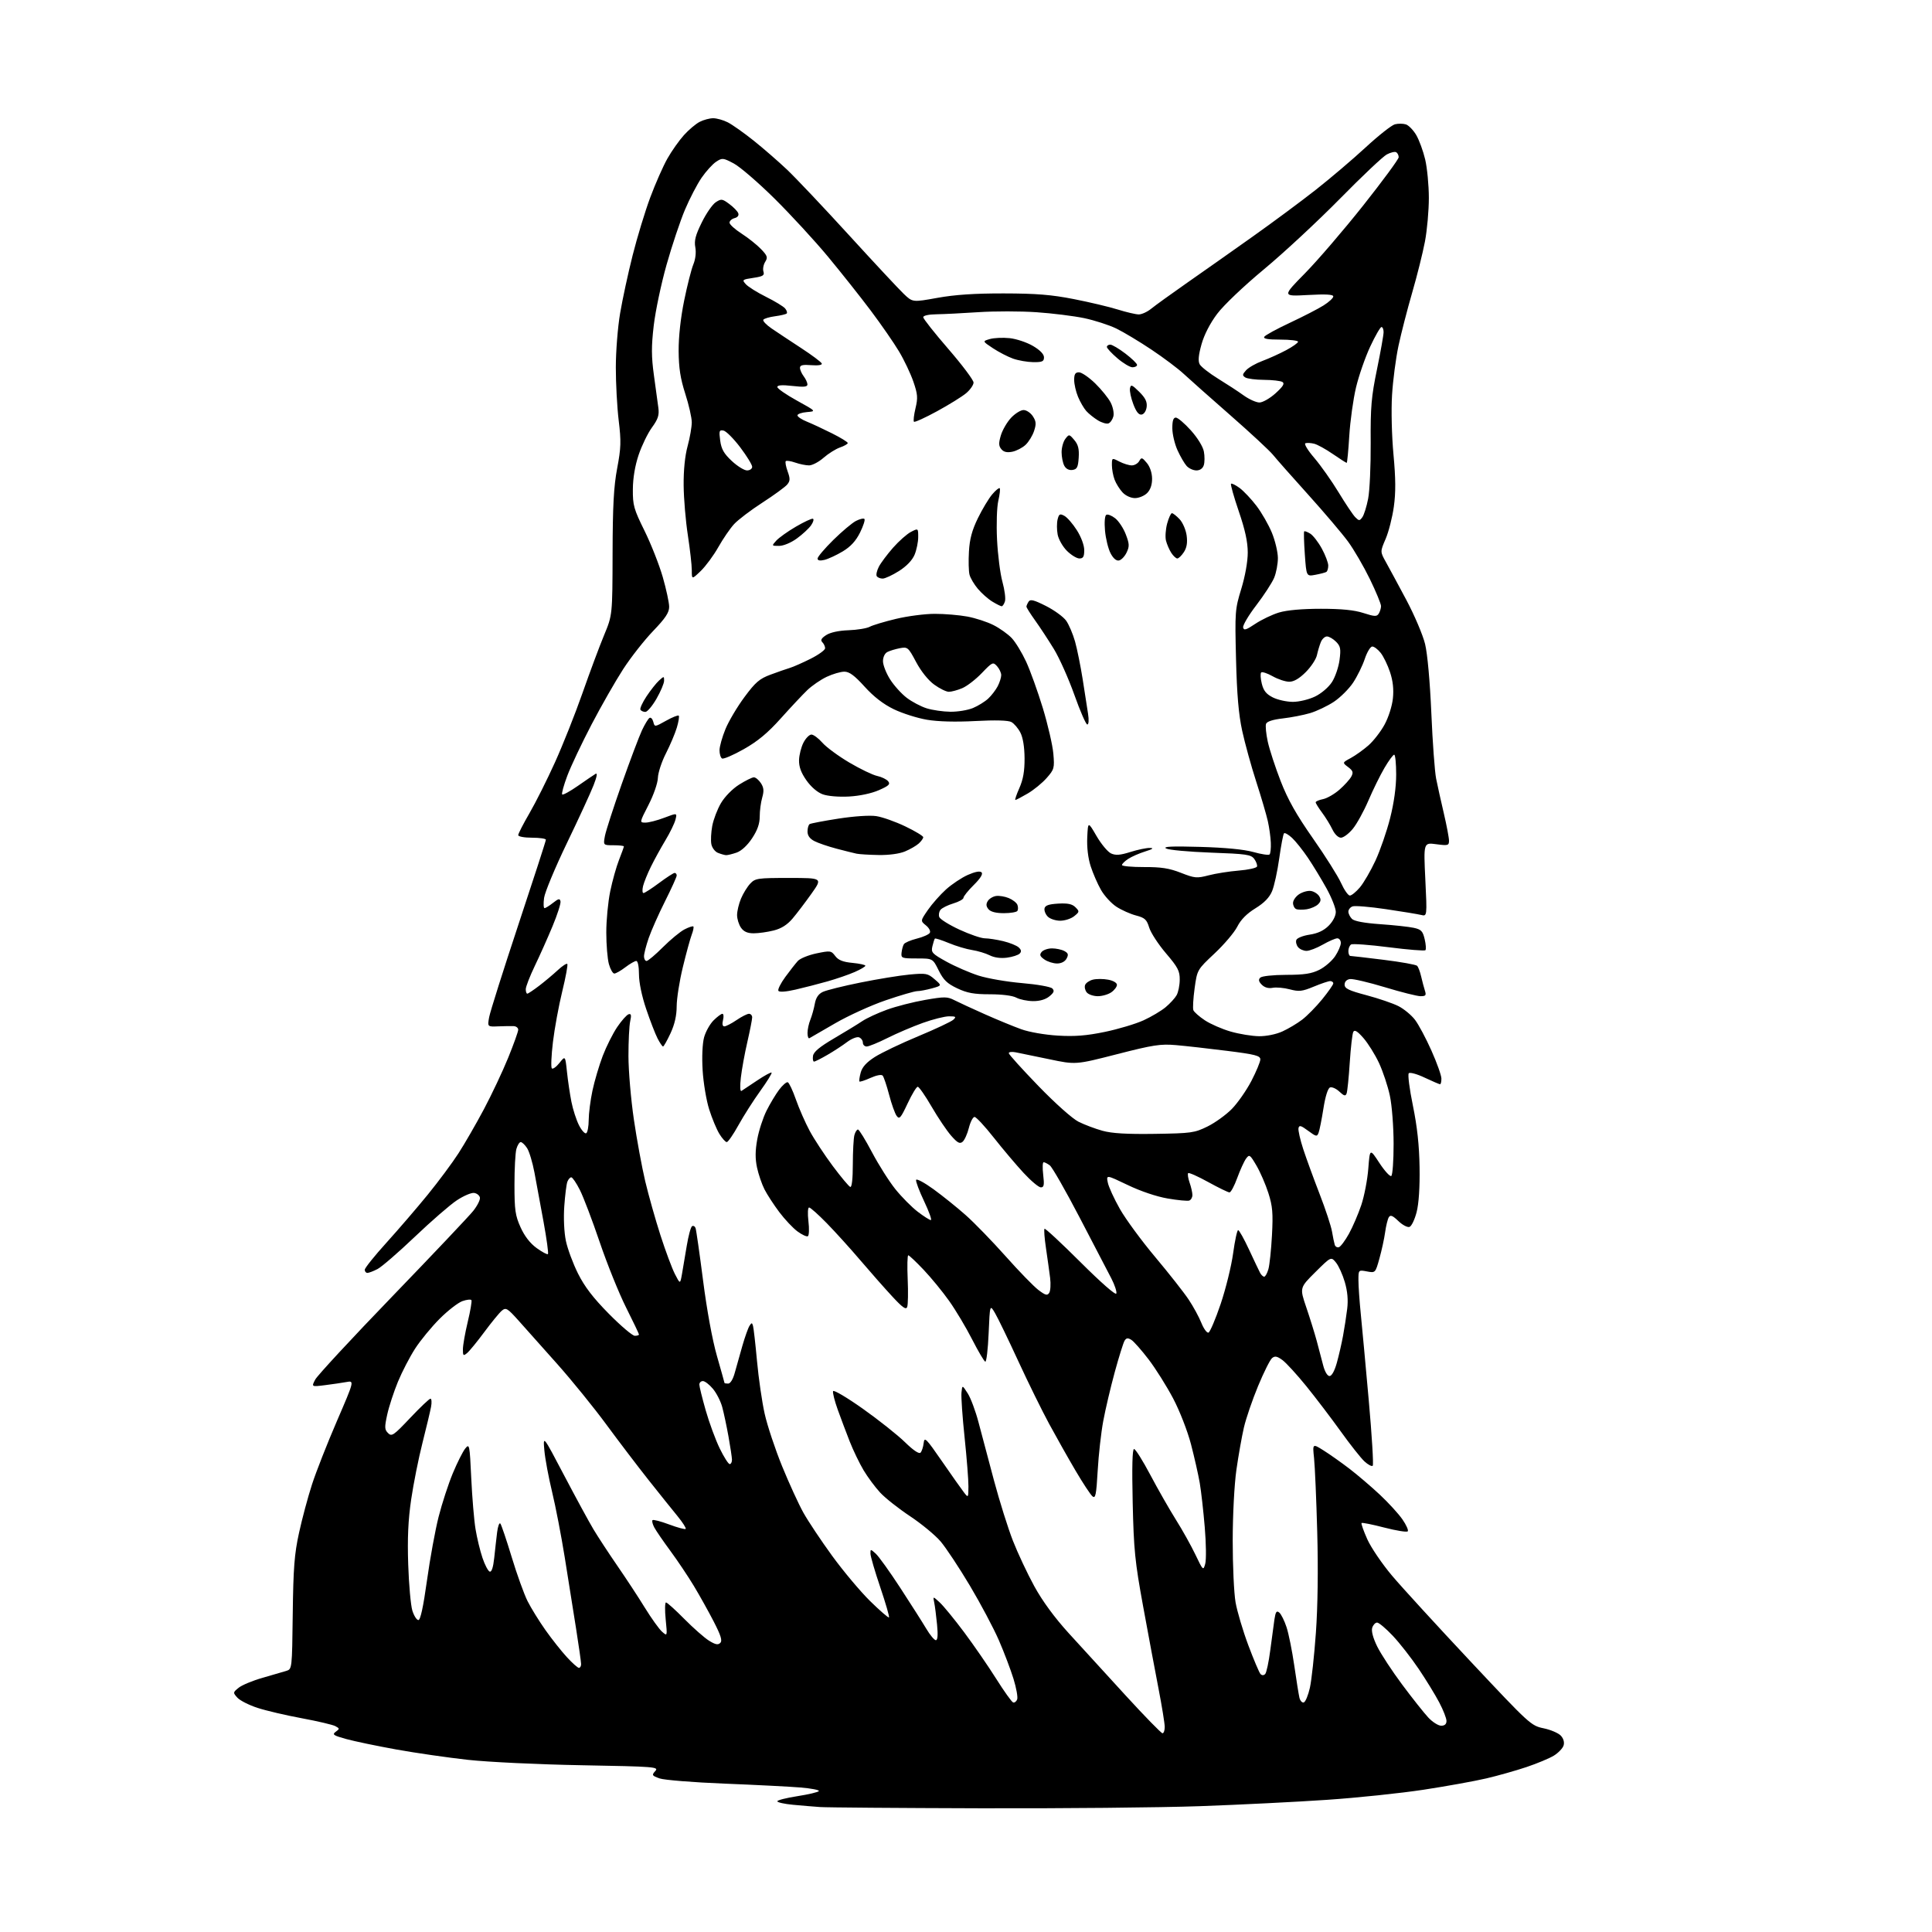 <?xml version="1.0" encoding="UTF-8" standalone="no"?>
<svg 
  version="1.1" 
  xmlns="http://www.w3.org/2000/svg" 
  xmlns:xlink="http://www.w3.org/1999/xlink" 
  xmlns:svg="http://www.w3.org/2000/svg"
  xmlns:rdf="http://www.w3.org/1999/02/22-rdf-syntax-ns#"
  xmlns:cc="http://creativecommons.org/ns#"
  xmlns:dc="http://purl.org/dc/elements/1.1/"
  viewBox="0 0 768 768"
  width="768"
  height="768"
>
<style>svg {background-color: white; }</style>"
<path stroke="none" fill="black" fill-rule="evenodd" d="M389.50,718.82C357.05,718.73 328.48,718.51 326.00,718.33C323.52,718.16 318.69,717.75 315.25,717.43C311.81,717.11 309.00,716.48 309.00,716.04C309.00,715.60 312.61,714.68 317.02,714.00C321.43,713.31 325.25,712.40 325.51,711.98C325.78,711.55 322.50,710.92 318.24,710.56C313.99,710.21 300.38,709.51 288.00,709.02C275.62,708.53 264.01,707.59 262.20,706.95C259.14,705.85 259.01,705.64 260.48,704.02C261.98,702.36 260.50,702.24 231.28,701.71C214.06,701.40 194.11,700.45 186.00,699.56C178.03,698.68 165.20,696.83 157.50,695.44C149.80,694.05 140.85,692.18 137.62,691.29C132.50,689.87 131.96,689.50 133.45,688.41C135.06,687.24 135.05,687.10 133.29,686.16C132.26,685.61 126.26,684.20 119.96,683.03C113.66,681.87 105.74,680.01 102.37,678.91C98.99,677.81 95.40,675.99 94.37,674.86C92.56,672.85 92.57,672.77 94.88,670.90C96.18,669.85 100.45,668.07 104.37,666.96C108.29,665.84 112.53,664.61 113.80,664.21C116.09,663.50 116.10,663.47 116.37,641.50C116.60,623.21 117.02,617.78 118.87,609.32C120.09,603.71 122.41,595.06 124.03,590.08C125.64,585.09 130.09,573.77 133.92,564.91C140.87,548.79 140.87,548.79 137.69,549.38C135.93,549.70 132.09,550.26 129.15,550.63C123.79,551.30 123.79,551.30 125.31,548.40C126.14,546.81 139.95,531.90 155.99,515.29C172.03,498.67 186.49,483.40 188.12,481.35C189.74,479.31 190.94,476.93 190.78,476.07C190.61,475.20 189.58,474.37 188.47,474.21C187.37,474.05 184.27,475.37 181.59,477.15C178.90,478.93 171.39,485.45 164.89,491.65C158.39,497.84 151.72,503.61 150.08,504.46C148.44,505.31 146.63,506.00 146.05,506.00C145.47,506.00 145.00,505.44 145.00,504.75C145.00,504.06 148.87,499.23 153.61,494.00C158.34,488.77 165.72,480.19 170.01,474.93C174.30,469.66 179.82,462.24 182.27,458.43C184.73,454.62 189.27,446.74 192.37,440.92C195.46,435.10 199.80,425.91 202.00,420.50C204.20,415.09 206.00,410.07 206.00,409.33C206.00,408.60 205.21,407.96 204.25,407.91C203.29,407.86 200.53,407.89 198.12,407.99C193.75,408.17 193.75,408.17 194.45,404.33C194.83,402.23 200.06,385.68 206.07,367.56C212.08,349.45 217.00,334.26 217.00,333.81C217.00,333.37 214.53,333.00 211.50,333.00C208.42,333.00 206.00,332.55 206.00,331.98C206.00,331.41 208.02,327.48 210.49,323.23C212.96,318.98 217.52,309.88 220.63,303.00C223.74,296.12 228.66,283.75 231.55,275.50C234.44,267.25 238.30,256.90 240.13,252.50C243.45,244.50 243.45,244.50 243.51,220.00C243.56,201.00 243.97,193.39 245.34,186.13C246.87,178.02 246.95,175.45 245.94,167.13C245.30,161.83 244.79,152.32 244.80,146.00C244.80,139.68 245.57,130.00 246.51,124.50C247.44,119.00 249.67,108.65 251.48,101.50C253.28,94.35 256.43,84.00 258.48,78.50C260.53,73.00 263.60,66.04 265.30,63.04C267.00,60.03 269.96,55.84 271.87,53.72C273.78,51.60 276.60,49.22 278.13,48.44C279.65,47.65 282.07,47.00 283.50,47.00C284.93,47.00 287.54,47.73 289.30,48.63C291.06,49.52 295.65,52.76 299.50,55.83C303.35,58.90 309.37,64.13 312.88,67.45C316.38,70.78 327.47,82.50 337.51,93.50C347.55,104.50 357.35,115.00 359.28,116.84C362.78,120.18 362.78,120.18 372.64,118.40C379.55,117.15 387.44,116.62 399.00,116.64C411.91,116.66 417.96,117.15 426.83,118.89C433.07,120.11 440.94,121.98 444.33,123.04C447.73,124.10 451.48,124.98 452.67,124.99C453.87,124.99 456.12,123.96 457.67,122.68C459.23,121.41 465.62,116.80 471.87,112.43C478.12,108.07 489.82,99.83 497.87,94.11C505.92,88.40 517.23,80.02 523.00,75.48C528.77,70.95 537.70,63.36 542.84,58.61C547.97,53.87 553.22,49.73 554.51,49.41C555.80,49.08 557.76,49.10 558.86,49.45C559.95,49.80 561.81,51.70 562.97,53.67C564.13,55.64 565.73,60.01 566.53,63.38C567.32,66.74 567.98,73.61 567.99,78.64C567.99,83.67 567.30,91.48 566.44,96.01C565.58,100.53 563.30,109.68 561.36,116.34C559.43,123.00 556.98,132.51 555.92,137.47C554.86,142.44 553.71,151.24 553.36,157.03C552.99,163.03 553.24,173.21 553.93,180.66C554.82,190.28 554.86,195.78 554.07,201.43C553.48,205.66 552.02,211.41 550.81,214.22C548.62,219.31 548.62,219.31 550.90,223.40C552.16,225.66 555.82,232.45 559.05,238.50C562.27,244.55 565.62,252.43 566.49,256.00C567.44,259.91 568.43,270.87 568.98,283.50C569.47,295.05 570.33,306.75 570.88,309.50C571.43,312.25 572.80,318.45 573.94,323.29C575.07,328.12 576.00,333.02 576.00,334.17C576.00,336.10 575.62,336.21 570.94,335.59C565.88,334.91 565.88,334.91 566.59,349.60C567.30,364.29 567.30,364.29 564.90,363.70C563.58,363.38 557.28,362.34 550.89,361.40C544.51,360.45 538.55,359.96 537.64,360.31C536.74,360.65 536.00,361.59 536.00,362.40C536.00,363.20 536.64,364.49 537.42,365.27C538.33,366.19 542.31,366.93 548.67,367.38C554.07,367.75 560.06,368.40 561.97,368.82C564.94,369.46 565.57,370.11 566.33,373.34C566.82,375.41 566.95,377.38 566.62,377.72C566.28,378.05 559.75,377.53 552.10,376.55C544.44,375.57 537.69,375.07 537.09,375.44C536.49,375.81 536.00,376.99 536.00,378.06C536.00,379.13 536.35,380.00 536.78,380.00C537.21,380.00 543.17,380.69 550.02,381.54C556.88,382.39 562.86,383.46 563.32,383.92C563.78,384.38 564.50,386.27 564.92,388.13C565.35,389.98 566.02,392.51 566.41,393.75C567.03,395.67 566.77,396.00 564.69,396.00C563.35,396.00 556.97,394.40 550.52,392.44C544.07,390.49 537.83,389.03 536.65,389.19C535.31,389.38 534.50,390.22 534.50,391.40C534.50,392.95 536.13,393.74 543.23,395.62C548.03,396.90 553.74,398.85 555.92,399.96C558.10,401.07 561.06,403.52 562.49,405.40C563.92,407.28 566.87,412.79 569.03,417.66C571.20,422.52 572.98,427.51 572.98,428.75C572.99,429.99 572.75,431.00 572.44,431.00C572.13,431.00 569.39,429.82 566.35,428.39C563.30,426.94 560.46,426.16 560.01,426.64C559.55,427.11 560.29,432.90 561.65,439.50C563.36,447.86 564.17,455.29 564.30,464.00C564.43,471.94 564.00,478.44 563.13,481.83C562.38,484.76 561.12,487.40 560.32,487.71C559.52,488.01 557.55,486.99 555.89,485.40C553.57,483.17 552.72,482.83 552.07,483.88C551.62,484.62 550.96,487.30 550.61,489.84C550.26,492.38 549.24,497.06 548.35,500.25C546.73,506.04 546.73,506.04 543.36,505.41C540.00,504.78 540.00,504.78 540.00,508.93C540.00,511.21 540.42,517.22 540.93,522.29C541.44,527.36 542.87,542.85 544.11,556.73C545.35,570.61 546.06,582.27 545.68,582.65C545.30,583.03 543.82,582.25 542.38,580.92C540.95,579.59 536.71,574.23 532.96,569.00C529.21,563.77 523.07,555.71 519.32,551.07C515.57,546.44 511.28,541.75 509.80,540.66C507.66,539.09 506.79,538.93 505.66,539.87C504.87,540.52 502.37,545.52 500.11,550.97C497.85,556.41 495.31,563.84 494.47,567.46C493.63,571.09 492.29,578.66 491.49,584.28C490.66,590.10 490.03,602.21 490.02,612.42C490.01,622.27 490.52,633.30 491.15,636.92C491.78,640.54 494.06,648.23 496.22,654.00C498.38,659.77 500.57,664.93 501.07,665.45C501.66,666.05 502.34,666.05 502.93,665.45C503.44,664.93 504.35,660.67 504.95,656.00C505.55,651.33 506.30,645.79 506.61,643.71C507.08,640.67 507.46,640.14 508.54,641.03C509.28,641.65 510.58,644.26 511.42,646.83C512.27,649.40 513.64,656.23 514.48,662.00C515.31,667.77 516.24,673.54 516.53,674.82C516.83,676.10 517.62,676.96 518.28,676.74C518.95,676.52 520.03,673.90 520.70,670.92C521.37,667.94 522.44,658.08 523.09,649.00C523.83,638.62 524.03,623.79 523.62,609.00C523.27,596.08 522.70,582.87 522.36,579.65C521.74,573.81 521.74,573.81 526.12,576.56C528.53,578.07 533.15,581.34 536.40,583.82C539.64,586.31 545.08,590.95 548.49,594.14C551.89,597.32 555.94,601.75 557.49,603.98C559.03,606.21 559.98,608.35 559.59,608.74C559.20,609.13 555.01,608.45 550.27,607.23C545.54,606.00 541.47,605.19 541.24,605.42C541.01,605.66 542.04,608.57 543.53,611.90C545.03,615.23 549.46,621.74 553.38,626.38C557.29,631.01 571.30,646.31 584.50,660.38C608.07,685.50 608.59,685.98 613.64,687.03C616.46,687.62 619.54,688.94 620.48,689.98C621.54,691.14 621.94,692.62 621.54,693.88C621.19,694.99 619.46,696.79 617.70,697.88C615.94,698.96 611.04,701.01 606.81,702.43C602.58,703.85 595.38,705.88 590.81,706.95C586.24,708.02 575.08,710.04 566.00,711.43C556.92,712.82 539.60,714.64 527.50,715.46C515.40,716.29 492.68,717.42 477.00,717.98C461.32,718.54 421.95,718.92 389.50,718.82zM462.11,689.00C462.60,689.00 463.00,687.88 463.00,686.51C463.00,685.14 461.89,678.27 460.53,671.26C459.17,664.24 456.41,649.50 454.40,638.50C451.15,620.73 450.69,616.13 450.26,597.25C449.94,583.09 450.12,576.00 450.80,576.00C451.37,576.00 454.28,580.64 457.28,586.31C460.28,591.98 464.84,599.96 467.41,604.06C469.99,608.15 473.49,614.42 475.20,618.00C478.23,624.35 478.32,624.43 479.10,621.63C479.54,620.04 479.45,613.52 478.91,607.13C478.38,600.73 477.48,592.80 476.92,589.50C476.35,586.20 474.78,579.26 473.43,574.08C472.03,568.76 468.94,560.83 466.32,555.86C463.76,551.02 459.39,544.05 456.59,540.39C453.79,536.72 450.70,533.22 449.72,532.61C448.35,531.76 447.74,531.83 447.04,532.94C446.55,533.74 444.79,539.36 443.13,545.44C441.47,551.52 439.41,560.27 438.56,564.87C437.70,569.48 436.70,578.37 436.35,584.62C435.79,594.30 435.48,595.82 434.27,594.81C433.49,594.16 430.45,589.55 427.52,584.56C424.59,579.58 419.89,571.24 417.07,566.04C414.25,560.84 408.71,549.59 404.77,541.04C400.83,532.49 396.68,523.92 395.55,522.00C393.50,518.50 393.50,518.50 393.00,530.00C392.73,536.33 392.13,541.40 391.67,541.29C391.22,541.17 388.87,537.19 386.44,532.44C384.02,527.69 379.91,520.81 377.31,517.15C374.72,513.49 370.14,507.91 367.15,504.75C364.15,501.59 361.41,499.00 361.05,499.00C360.70,499.00 360.59,503.26 360.82,508.47C361.05,513.68 360.96,518.66 360.62,519.54C360.15,520.76 358.79,519.80 354.64,515.31C351.68,512.12 346.00,505.68 342.01,501.00C338.03,496.32 332.02,489.69 328.66,486.25C325.30,482.81 322.15,480.00 321.64,480.00C321.12,480.00 321.00,482.35 321.36,485.44C321.72,488.43 321.62,491.12 321.15,491.41C320.68,491.70 318.82,490.84 317.01,489.51C315.21,488.18 311.95,484.72 309.77,481.82C307.59,478.92 304.95,474.86 303.90,472.80C302.85,470.75 301.52,466.85 300.93,464.13C300.17,460.58 300.20,457.43 301.02,452.91C301.64,449.45 303.30,444.35 304.69,441.56C306.08,438.78 308.34,435.01 309.70,433.20C311.07,431.38 312.61,430.04 313.14,430.21C313.67,430.39 315.13,433.47 316.38,437.06C317.64,440.65 320.10,446.27 321.86,449.54C323.62,452.82 327.75,459.10 331.03,463.50C334.32,467.90 337.45,471.65 338.00,471.83C338.62,472.04 339.01,468.59 339.01,462.83C339.02,457.70 339.30,452.49 339.63,451.25C339.96,450.01 340.60,449.00 341.05,449.00C341.50,449.00 344.01,453.08 346.64,458.06C349.27,463.04 353.46,469.65 355.96,472.76C358.47,475.87 362.46,479.89 364.83,481.70C367.21,483.52 369.55,485.00 370.03,485.00C370.51,485.00 369.31,481.64 367.36,477.53C365.41,473.43 363.97,469.60 364.16,469.02C364.35,468.44 367.47,470.11 371.08,472.73C374.69,475.36 380.44,479.97 383.85,483.00C387.27,486.02 394.40,493.37 399.71,499.33C405.01,505.29 410.88,511.33 412.75,512.76C415.58,514.91 416.32,515.11 417.08,513.93C417.58,513.14 417.75,510.48 417.44,508.00C417.13,505.52 416.39,500.23 415.80,496.22C415.20,492.22 414.94,488.73 415.21,488.45C415.48,488.18 421.92,494.16 429.51,501.73C437.72,509.91 443.49,514.97 443.76,514.20C444.00,513.48 443.11,510.78 441.78,508.20C440.45,505.61 434.78,494.73 429.18,484.00C423.59,473.27 418.25,463.94 417.31,463.25C416.38,462.56 415.27,462.00 414.86,462.00C414.44,462.00 414.36,464.25 414.69,467.00C415.17,471.08 415.00,472.00 413.75,472.00C412.90,472.00 409.80,469.39 406.86,466.21C403.91,463.02 398.59,456.72 395.03,452.21C391.47,447.69 388.04,444.00 387.40,444.00C386.76,444.00 385.74,445.96 385.14,448.36C384.54,450.76 383.41,453.24 382.64,453.88C381.53,454.81 380.61,454.32 378.10,451.46C376.37,449.49 372.88,444.31 370.34,439.94C367.81,435.57 365.32,432.00 364.81,432.00C364.31,432.00 362.50,434.99 360.79,438.64C358.06,444.46 357.53,445.07 356.43,443.58C355.75,442.64 354.40,438.87 353.44,435.19C352.47,431.51 351.32,428.09 350.88,427.58C350.40,427.04 348.42,427.41 346.02,428.49C343.80,429.49 341.83,430.13 341.64,429.91C341.45,429.68 341.68,428.08 342.15,426.35C342.75,424.16 344.44,422.29 347.75,420.17C350.36,418.50 358.12,414.79 365.00,411.93C371.88,409.06 378.16,406.11 378.96,405.36C380.22,404.19 379.99,404.00 377.27,404.00C375.54,404.00 370.83,405.18 366.81,406.63C362.79,408.07 356.47,410.77 352.77,412.63C349.08,414.48 345.36,416.00 344.52,416.00C343.69,416.00 343.00,415.31 343.00,414.47C343.00,413.63 342.32,412.68 341.49,412.36C340.66,412.04 338.52,412.88 336.74,414.22C334.96,415.57 331.44,417.87 328.91,419.33C326.39,420.80 324.00,422.00 323.59,422.00C323.19,422.00 323.00,420.99 323.18,419.75C323.41,418.14 325.77,416.17 331.50,412.80C335.90,410.22 340.96,407.13 342.74,405.93C344.51,404.74 348.93,402.69 352.55,401.38C356.16,400.06 362.98,398.32 367.70,397.49C375.46,396.14 376.58,396.15 379.39,397.59C381.10,398.46 386.55,400.98 391.50,403.18C396.45,405.38 402.98,408.07 406.00,409.15C409.13,410.28 415.38,411.36 420.50,411.67C427.31,412.07 431.86,411.71 439.22,410.19C444.57,409.08 451.47,407.01 454.56,405.60C457.65,404.19 461.60,401.84 463.34,400.39C465.08,398.94 467.05,396.80 467.71,395.63C468.38,394.46 468.95,391.68 468.96,389.45C469.00,385.97 468.23,384.51 463.49,378.95C460.46,375.40 457.47,370.81 456.83,368.75C455.84,365.52 455.10,364.84 451.59,363.92C449.34,363.33 445.84,361.77 443.81,360.45C441.77,359.13 439.01,356.12 437.67,353.77C436.32,351.42 434.48,347.18 433.56,344.34C432.52,341.12 432.01,336.80 432.20,332.84C432.50,326.50 432.50,326.50 435.89,332.34C437.76,335.55 440.36,338.66 441.67,339.26C443.50,340.09 445.29,339.96 449.37,338.67C452.29,337.75 455.76,337.03 457.09,337.07C458.81,337.11 458.27,337.52 455.22,338.47C452.87,339.20 449.83,340.53 448.47,341.43C447.11,342.32 446.00,343.42 446.00,343.87C446.00,344.32 449.94,344.68 454.75,344.67C461.59,344.64 464.80,345.14 469.44,346.96C474.93,349.11 475.75,349.18 480.44,347.96C483.22,347.23 488.61,346.38 492.42,346.07C496.23,345.76 499.50,345.03 499.68,344.46C499.87,343.89 499.38,342.54 498.60,341.46C497.31,339.70 495.53,339.44 481.31,338.93C472.59,338.61 464.60,337.88 463.55,337.29C462.14,336.50 465.76,336.33 477.07,336.65C487.01,336.93 494.55,337.66 498.26,338.70C501.42,339.59 504.31,340.02 504.67,339.66C505.03,339.30 505.26,337.21 505.17,335.02C505.09,332.83 504.55,328.95 503.98,326.41C503.41,323.87 501.33,316.78 499.35,310.66C497.37,304.54 494.87,295.47 493.79,290.51C492.37,284.00 491.69,276.09 491.34,262.00C490.87,243.18 490.94,242.20 493.43,234.07C494.97,229.03 496.00,223.24 496.00,219.66C496.00,215.42 494.96,210.64 492.43,203.24C490.47,197.50 489.09,192.58 489.35,192.31C489.62,192.04 491.16,192.80 492.78,193.99C494.39,195.19 497.41,198.38 499.47,201.09C501.54,203.80 504.29,208.61 505.59,211.76C506.89,214.92 507.96,219.43 507.98,221.78C507.99,224.14 507.32,227.70 506.49,229.69C505.65,231.68 502.46,236.59 499.40,240.59C496.33,244.59 493.98,248.57 494.16,249.43C494.44,250.71 495.34,250.44 499.00,247.98C501.48,246.33 505.72,244.30 508.43,243.48C511.58,242.54 517.60,242.00 525.07,242.00C533.29,242.00 538.31,242.50 541.97,243.68C546.43,245.12 547.29,245.16 548.07,243.93C548.56,243.14 548.98,241.79 548.98,240.93C548.99,240.06 546.99,235.23 544.54,230.18C542.08,225.14 538.17,218.42 535.85,215.26C533.52,212.09 526.42,203.73 520.06,196.67C513.70,189.62 507.39,182.48 506.03,180.80C504.67,179.12 497.02,172.03 489.03,165.03C481.04,158.03 472.70,150.63 470.50,148.58C468.30,146.53 462.57,142.22 457.76,139.01C452.95,135.79 446.65,132.01 443.76,130.60C440.87,129.20 435.12,127.34 431.00,126.47C426.88,125.61 418.32,124.54 412.00,124.11C405.68,123.68 395.32,123.67 389.00,124.09C382.68,124.51 375.14,124.89 372.25,124.93C369.14,124.97 367.00,125.45 367.00,126.10C367.00,126.70 371.50,132.39 377.00,138.74C382.50,145.10 387.00,151.09 387.00,152.06C387.00,153.03 385.67,154.94 384.06,156.30C382.44,157.66 377.23,160.89 372.48,163.48C367.74,166.07 363.61,167.94 363.31,167.65C363.02,167.35 363.29,164.95 363.92,162.30C364.92,158.15 364.80,156.71 363.07,151.68C361.96,148.48 359.40,143.08 357.36,139.68C355.33,136.28 350.29,129.00 346.16,123.50C342.03,118.00 334.36,108.33 329.11,102.00C323.86,95.67 314.30,85.30 307.87,78.93C301.43,72.57 294.16,66.30 291.70,64.99C287.43,62.73 287.10,62.70 284.67,64.30C283.27,65.22 280.67,68.08 278.90,70.65C277.12,73.23 274.14,78.97 272.26,83.42C270.39,87.86 267.10,97.68 264.97,105.24C262.83,112.80 260.54,123.68 259.87,129.41C258.90,137.74 258.92,141.72 259.94,149.17C260.65,154.30 261.44,160.13 261.71,162.13C262.09,165.04 261.59,166.59 259.15,169.95C257.48,172.25 255.11,177.14 253.87,180.82C252.43,185.10 251.60,190.01 251.57,194.50C251.52,200.87 251.94,202.35 256.21,211.00C258.79,216.22 262.04,224.49 263.45,229.36C264.85,234.24 266.00,239.57 266.00,241.21C266.00,243.52 264.55,245.70 259.61,250.85C256.10,254.51 250.75,261.32 247.72,266.00C244.69,270.68 239.03,280.57 235.15,288.00C231.27,295.43 226.93,304.59 225.51,308.38C224.09,312.16 223.17,315.51 223.48,315.81C223.78,316.12 226.61,314.57 229.77,312.36C232.92,310.16 236.07,308.02 236.76,307.61C237.56,307.14 237.27,308.80 235.94,312.18C234.80,315.11 230.03,325.46 225.34,335.18C220.66,344.91 216.58,354.69 216.28,356.93C215.98,359.17 216.06,361.00 216.46,361.00C216.86,361.00 218.38,360.06 219.84,358.90C222.04,357.17 222.55,357.07 222.81,358.32C222.98,359.15 221.56,363.59 219.65,368.17C217.75,372.75 214.57,379.86 212.59,383.97C210.62,388.08 209.00,392.24 209.00,393.22C209.00,394.20 209.27,395.00 209.61,395.00C209.94,395.00 212.08,393.57 214.36,391.83C216.64,390.08 219.96,387.30 221.74,385.64C223.51,383.99 225.21,382.88 225.51,383.17C225.80,383.47 224.90,388.39 223.50,394.10C222.10,399.82 220.44,408.88 219.80,414.23C219.16,419.59 218.96,424.30 219.36,424.70C219.76,425.10 221.13,424.12 222.39,422.53C224.70,419.64 224.70,419.64 225.38,426.07C225.75,429.61 226.55,434.98 227.15,438.00C227.74,441.02 229.10,445.20 230.15,447.29C231.21,449.37 232.51,450.80 233.04,450.48C233.57,450.15 234.01,447.77 234.02,445.19C234.03,442.61 234.70,437.37 235.51,433.55C236.32,429.72 238.16,423.52 239.59,419.75C241.03,415.99 243.62,410.83 245.35,408.27C247.08,405.71 249.11,403.43 249.86,403.19C250.90,402.86 251.05,403.51 250.51,405.98C250.12,407.74 249.81,413.98 249.82,419.84C249.83,425.70 250.80,437.02 251.97,445.00C253.14,452.98 255.18,464.04 256.49,469.59C257.81,475.14 260.54,484.81 262.56,491.09C264.58,497.36 267.17,504.30 268.31,506.50C270.37,510.50 270.37,510.50 271.09,506.50C271.48,504.30 272.34,499.24 272.99,495.25C273.65,491.27 274.59,487.75 275.10,487.44C275.60,487.13 276.23,487.46 276.50,488.19C276.76,488.91 278.10,498.27 279.48,509.00C280.99,520.79 283.17,532.65 284.99,539.00C286.64,544.77 288.00,549.61 288.00,549.75C288.00,549.89 288.66,550.00 289.46,550.00C290.33,550.00 291.38,548.29 292.07,545.75C292.70,543.41 294.06,538.58 295.10,535.00C296.13,531.42 297.41,527.84 297.94,527.03C298.78,525.73 298.95,525.73 299.33,527.03C299.57,527.84 300.29,534.12 300.92,541.00C301.55,547.88 302.92,557.33 303.97,562.00C305.01,566.67 308.13,576.05 310.89,582.83C313.66,589.61 317.48,597.95 319.38,601.35C321.29,604.76 326.44,612.49 330.83,618.52C335.23,624.56 342.00,632.63 345.88,636.45C349.77,640.26 353.14,643.19 353.38,642.95C353.63,642.70 352.07,637.33 349.93,631.00C347.79,624.67 346.03,618.64 346.02,617.60C346.00,615.72 346.04,615.72 348.12,617.60C349.29,618.64 353.68,624.76 357.87,631.19C362.07,637.63 366.72,644.94 368.21,647.44C369.70,649.95 371.41,652.00 372.01,652.00C372.74,652.00 372.90,649.96 372.49,645.75C372.16,642.31 371.65,638.38 371.36,637.00C370.84,634.50 370.84,634.50 373.56,637.00C375.06,638.38 379.43,643.72 383.28,648.87C387.13,654.03 392.85,662.33 395.99,667.32C399.14,672.32 402.17,676.56 402.73,676.74C403.29,676.93 404.02,676.39 404.34,675.54C404.67,674.70 404.01,671.01 402.88,667.35C401.75,663.70 399.14,656.81 397.07,652.04C395.00,647.28 389.82,637.50 385.54,630.32C381.27,623.15 376.02,615.23 373.89,612.73C371.75,610.23 366.29,605.72 361.75,602.71C357.21,599.69 351.88,595.49 349.91,593.36C347.93,591.24 344.97,587.25 343.32,584.50C341.68,581.75 339.18,576.58 337.77,573.00C336.37,569.42 334.22,563.72 333.00,560.32C331.78,556.92 330.95,553.64 331.16,553.01C331.37,552.39 336.70,555.54 343.02,560.02C349.33,564.50 356.86,570.47 359.74,573.29C363.04,576.52 365.33,578.06 365.92,577.46C366.43,576.93 366.99,575.22 367.17,573.65C367.47,571.05 368.10,571.68 374.50,580.95C378.35,586.53 382.27,592.08 383.22,593.30C384.91,595.47 384.93,595.44 384.97,590.88C384.99,588.34 384.30,579.61 383.45,571.48C382.59,563.35 382.03,555.31 382.20,553.60C382.51,550.50 382.51,550.50 384.69,553.90C385.88,555.77 387.82,560.95 388.98,565.40C390.15,569.86 392.91,580.25 395.12,588.50C397.33,596.75 400.72,607.55 402.66,612.50C404.60,617.45 408.42,625.57 411.14,630.54C414.34,636.39 419.16,642.97 424.79,649.17C429.58,654.44 439.74,665.56 447.36,673.87C454.98,682.19 461.62,689.00 462.11,689.00zM572.90,686.00C574.30,686.00 575.00,685.36 575.00,684.10C575.00,683.06 573.71,679.75 572.13,676.76C570.56,673.76 566.87,667.75 563.94,663.40C561.01,659.06 556.39,653.14 553.66,650.25C550.94,647.36 548.13,645.00 547.42,645.00C546.71,645.00 545.84,645.93 545.48,647.06C545.07,648.36 545.79,651.10 547.45,654.48C548.89,657.43 553.37,664.26 557.40,669.67C561.43,675.08 566.10,680.96 567.77,682.75C569.44,684.54 571.75,686.00 572.90,686.00zM230.13,663.00C230.61,663.00 231.00,662.33 231.00,661.52C231.00,660.71 230.09,654.30 228.98,647.27C227.86,640.25 225.84,627.52 224.48,619.00C223.11,610.48 220.86,598.79 219.46,593.03C218.07,587.27 216.68,579.84 216.39,576.53C215.86,570.50 215.86,570.50 224.26,586.50C228.88,595.30 234.13,604.96 235.93,607.96C237.73,610.97 242.01,617.49 245.43,622.46C248.86,627.43 253.78,634.92 256.35,639.11C258.93,643.29 261.99,647.57 263.16,648.61C265.29,650.50 265.29,650.50 264.62,643.75C264.25,640.04 264.31,637.00 264.75,637.00C265.19,637.00 268.47,639.95 272.03,643.56C275.59,647.16 280.00,651.04 281.82,652.18C284.36,653.76 285.42,653.98 286.31,653.09C287.21,652.19 286.59,650.19 283.73,644.62C281.66,640.61 278.10,634.22 275.81,630.42C273.51,626.61 269.32,620.35 266.48,616.50C263.64,612.65 260.76,608.45 260.08,607.16C259.40,605.88 259.08,604.58 259.39,604.28C259.69,603.98 262.66,604.75 266.00,606.00C269.34,607.25 272.29,608.04 272.57,607.77C272.84,607.49 271.37,605.18 269.29,602.64C267.20,600.10 262.02,593.63 257.76,588.26C253.51,582.89 245.99,573.01 241.06,566.31C236.13,559.60 227.37,548.80 221.60,542.31C215.83,535.81 208.90,528.03 206.19,525.02C201.71,520.02 201.11,519.66 199.50,521.00C198.53,521.80 195.40,525.62 192.54,529.48C189.68,533.34 186.59,537.12 185.67,537.87C184.18,539.10 184.00,538.94 184.01,536.37C184.01,534.79 184.87,529.91 185.92,525.52C186.98,521.13 187.64,517.22 187.40,516.83C187.15,516.44 185.55,516.61 183.83,517.21C182.11,517.81 178.04,520.96 174.79,524.21C171.54,527.46 167.14,532.81 165.02,536.09C162.90,539.37 159.82,545.31 158.18,549.28C156.55,553.25 154.63,559.11 153.93,562.30C152.82,567.38 152.86,568.29 154.26,569.68C155.72,571.14 156.46,570.63 163.06,563.64C167.03,559.44 170.65,556.00 171.11,556.00C171.57,556.00 171.68,557.46 171.35,559.25C171.01,561.04 169.48,567.49 167.93,573.60C166.38,579.70 164.37,589.79 163.45,596.02C162.25,604.24 161.92,611.37 162.27,621.93C162.54,629.94 163.28,638.19 163.92,640.25C164.57,642.31 165.64,644.00 166.32,644.00C167.13,644.00 168.26,638.80 169.73,628.25C170.93,619.59 173.02,608.19 174.36,602.93C175.70,597.66 178.24,589.89 179.99,585.67C181.75,581.44 183.98,577.01 184.93,575.83C186.61,573.76 186.70,574.17 187.33,587.59C187.69,595.24 188.45,604.35 189.03,607.83C189.60,611.32 190.84,616.46 191.79,619.27C192.73,622.07 194.03,624.54 194.67,624.74C195.43,624.98 196.06,623.07 196.46,619.31C196.79,616.11 197.32,611.53 197.61,609.13C197.91,606.73 198.49,605.15 198.89,605.63C199.30,606.11 201.32,612.10 203.40,618.95C205.47,625.79 208.31,633.67 209.70,636.45C211.10,639.23 214.31,644.42 216.84,648.00C219.37,651.58 223.20,656.41 225.35,658.75C227.50,661.09 229.65,663.00 230.13,663.00zM290.06,582.00C290.58,582.00 290.98,581.21 290.97,580.25C290.95,579.29 290.32,575.12 289.58,571.00C288.84,566.88 287.72,561.61 287.09,559.30C286.46,556.98 284.79,553.72 283.38,552.05C281.98,550.37 280.19,549.00 279.41,549.00C278.63,549.00 278.00,549.62 278.00,550.39C278.00,551.15 279.14,555.76 280.53,560.64C281.92,565.51 284.42,572.31 286.09,575.75C287.76,579.19 289.55,582.00 290.06,582.00zM528.51,547.00C529.39,547.00 530.51,544.96 531.41,541.75C532.21,538.86 533.33,534.02 533.88,531.00C534.44,527.98 535.18,523.16 535.53,520.30C535.96,516.80 535.66,513.34 534.59,509.67C533.72,506.68 532.13,503.17 531.06,501.87C529.11,499.50 529.11,499.50 522.86,505.70C516.62,511.90 516.62,511.90 519.27,519.70C520.73,523.99 522.59,529.98 523.41,533.00C524.22,536.02 525.38,540.41 525.98,542.75C526.63,545.27 527.66,547.00 528.51,547.00zM252.34,531.00C253.25,531.00 254.00,530.77 254.00,530.48C254.00,530.20 251.69,525.36 248.87,519.74C246.05,514.12 241.33,502.43 238.39,493.76C235.45,485.10 231.90,475.76 230.50,473.01C229.11,470.25 227.57,468.00 227.09,468.00C226.61,468.00 225.91,468.79 225.54,469.75C225.17,470.71 224.62,475.10 224.31,479.50C223.98,484.18 224.24,489.89 224.95,493.26C225.61,496.43 227.78,502.28 229.77,506.26C232.39,511.49 235.78,515.92 242.03,522.25C246.78,527.06 251.42,531.00 252.34,531.00zM480.38,529.74C480.99,529.54 483.17,524.43 485.22,518.38C487.27,512.32 489.50,503.24 490.19,498.19C490.88,493.13 491.78,489.00 492.18,489.00C492.59,489.00 494.54,492.49 496.52,496.75C498.50,501.01 500.48,505.18 500.92,506.00C501.36,506.82 502.09,507.50 502.54,507.50C502.99,507.50 503.74,506.15 504.21,504.50C504.68,502.85 505.32,496.77 505.63,491.00C506.10,482.23 505.86,479.48 504.21,474.29C503.12,470.87 500.99,465.95 499.48,463.37C496.88,458.94 496.64,458.78 495.33,460.57C494.56,461.61 492.99,465.06 491.83,468.23C490.68,471.41 489.29,474.00 488.74,474.00C488.19,474.00 484.40,472.15 480.31,469.90C476.22,467.64 472.63,466.04 472.32,466.34C472.02,466.65 472.27,468.34 472.88,470.10C473.50,471.86 474.00,474.08 474.00,475.04C474.00,476.00 473.44,476.99 472.75,477.24C472.06,477.48 468.20,477.12 464.16,476.42C459.75,475.67 453.39,473.52 448.28,471.06C439.74,466.97 439.74,466.97 440.37,470.10C440.71,471.82 442.89,476.56 445.20,480.63C447.51,484.69 453.84,493.30 459.27,499.76C464.69,506.22 470.64,513.79 472.50,516.58C474.36,519.37 476.64,523.55 477.56,525.87C478.49,528.19 479.76,529.93 480.38,529.74zM217.82,498.52C218.09,498.24 217.31,492.50 216.08,485.76C214.85,479.02 213.22,470.19 212.46,466.14C211.70,462.09 210.38,457.70 209.52,456.39C208.66,455.07 207.52,454.00 207.00,454.00C206.47,454.00 205.69,455.24 205.27,456.75C204.85,458.26 204.50,464.68 204.51,471.00C204.51,481.01 204.83,483.20 206.93,487.87C208.52,491.39 210.72,494.24 213.33,496.13C215.53,497.72 217.54,498.79 217.82,498.52zM532.25,495.77C532.94,495.54 534.73,493.14 536.23,490.43C537.73,487.72 539.93,482.59 541.13,479.04C542.32,475.49 543.58,468.96 543.92,464.54C544.54,456.50 544.54,456.50 548.32,462.28C550.40,465.46 552.53,467.79 553.05,467.47C553.57,467.15 553.99,461.40 553.98,454.69C553.97,447.87 553.32,439.45 552.50,435.59C551.70,431.79 549.74,425.91 548.17,422.54C546.59,419.17 543.80,414.71 541.98,412.63C539.59,409.90 538.47,409.22 537.96,410.18C537.57,410.90 536.94,416.39 536.55,422.36C536.17,428.34 535.60,433.87 535.30,434.67C534.85,435.83 534.29,435.68 532.42,433.93C531.15,432.73 529.47,431.99 528.71,432.28C527.85,432.61 526.84,435.81 526.08,440.66C525.40,444.97 524.54,449.30 524.16,450.29C523.54,451.93 523.20,451.86 519.99,449.49C517.12,447.36 516.44,447.18 516.17,448.47C515.99,449.33 516.84,453.06 518.05,456.77C519.26,460.47 522.19,468.49 524.55,474.59C526.92,480.69 529.14,487.44 529.50,489.59C529.86,491.74 530.35,494.10 530.58,494.83C530.81,495.57 531.56,495.99 532.25,495.77zM288.90,454.00C288.39,454.00 287.07,452.54 285.97,450.75C284.87,448.96 283.04,444.57 281.91,441.00C280.78,437.43 279.61,430.45 279.31,425.50C278.98,420.15 279.22,414.83 279.88,412.38C280.50,410.12 282.19,407.08 283.64,405.63C285.09,404.19 286.67,403.00 287.16,403.00C287.64,403.00 287.76,404.12 287.41,405.50C287.01,407.09 287.21,408.00 287.94,408.00C288.58,408.00 290.76,406.88 292.79,405.50C294.81,404.12 297.03,403.00 297.73,403.00C298.43,403.00 299.00,403.64 299.00,404.42C299.00,405.20 298.14,409.59 297.09,414.17C296.03,418.75 294.87,425.14 294.50,428.36C294.09,431.90 294.20,434.00 294.76,433.65C295.27,433.33 298.07,431.47 300.98,429.51C303.90,427.55 306.48,426.14 306.72,426.38C306.96,426.62 304.94,429.90 302.23,433.66C299.51,437.42 295.62,443.54 293.56,447.25C291.51,450.96 289.41,454.00 288.90,454.00zM459.00,450.73C473.58,450.51 474.82,450.34 480.00,447.80C483.02,446.31 487.39,443.16 489.70,440.80C492.01,438.43 495.50,433.43 497.45,429.68C499.40,425.92 501.00,422.08 501.00,421.13C501.00,419.66 499.00,419.14 487.75,417.73C480.46,416.81 471.34,415.78 467.47,415.45C461.31,414.92 458.43,415.36 444.02,419.06C427.60,423.27 427.60,423.27 417.05,421.05C411.25,419.84 405.26,418.60 403.75,418.31C402.24,418.01 401.00,418.17 401.00,418.65C401.00,419.13 406.29,424.98 412.75,431.66C419.54,438.67 426.30,444.70 428.75,445.92C431.09,447.09 435.36,448.70 438.25,449.50C442.01,450.54 447.89,450.89 459.00,450.73zM263.57,416.00C263.29,416.00 262.30,414.56 261.39,412.79C260.48,411.02 258.44,405.76 256.87,401.10C255.13,395.98 254.00,390.52 254.00,387.31C254.00,384.22 253.56,382.00 252.93,382.00C252.35,382.00 250.39,383.12 248.59,384.50C246.79,385.88 244.81,387.00 244.20,387.00C243.59,387.00 242.63,385.31 242.05,383.25C241.48,381.19 241.01,375.54 241.01,370.71C241.00,365.87 241.71,358.50 242.57,354.32C243.43,350.14 245.01,344.52 246.07,341.83C247.13,339.13 248.00,336.72 248.00,336.46C248.00,336.21 246.15,336.00 243.89,336.00C239.78,336.00 239.78,336.00 240.47,332.29C240.86,330.25 243.87,320.94 247.17,311.59C250.47,302.25 254.09,292.66 255.20,290.29C256.32,287.92 257.66,285.71 258.18,285.39C258.71,285.06 259.38,285.75 259.69,286.92C260.24,289.04 260.24,289.04 264.77,286.50C267.27,285.11 269.53,284.20 269.81,284.48C270.09,284.76 269.75,286.90 269.05,289.24C268.35,291.58 266.39,296.20 264.71,299.50C263.02,302.80 261.59,307.18 261.52,309.22C261.45,311.33 259.82,316.01 257.79,319.97C254.18,327.00 254.18,327.00 256.58,327.00C257.90,327.00 261.28,326.13 264.08,325.06C269.19,323.12 269.19,323.12 268.51,325.81C268.14,327.29 266.35,330.98 264.53,334.00C262.71,337.02 260.11,341.75 258.76,344.50C257.40,347.25 255.99,350.74 255.62,352.25C255.26,353.76 255.34,355.00 255.80,355.00C256.26,355.00 259.05,353.20 262.00,351.00C264.95,348.80 267.73,347.00 268.18,347.00C268.63,347.00 269.00,347.46 269.00,348.02C269.00,348.58 266.91,353.19 264.36,358.27C261.81,363.35 258.89,369.93 257.86,372.91C256.84,375.88 256.00,379.14 256.00,380.16C256.00,381.17 256.46,382.00 257.02,382.00C257.58,382.00 260.51,379.54 263.51,376.53C266.52,373.52 270.38,370.34 272.08,369.46C273.79,368.57 275.38,368.05 275.62,368.29C275.86,368.53 275.56,370.02 274.95,371.61C274.35,373.20 272.76,379.00 271.43,384.50C270.09,390.00 269.00,396.98 268.99,400.00C268.98,403.72 268.19,407.20 266.54,410.75C265.19,413.64 263.86,416.00 263.57,416.00zM321.75,412.70C321.34,412.93 321.00,412.00 321.00,410.62C321.00,409.25 321.51,406.86 322.14,405.32C322.76,403.77 323.56,400.93 323.90,399.01C324.33,396.62 325.33,395.13 327.05,394.31C328.43,393.64 335.17,391.96 342.03,390.58C348.89,389.19 357.67,387.76 361.55,387.40C368.12,386.79 368.80,386.92 371.52,389.27C374.45,391.78 374.45,391.78 370.47,392.89C368.29,393.49 365.65,393.99 364.60,393.99C363.56,394.00 357.93,395.63 352.10,397.63C346.27,399.62 337.23,403.74 332.00,406.77C326.77,409.80 322.16,412.47 321.75,412.70zM500.50,411.91C503.40,411.94 507.28,411.15 509.76,410.02C512.10,408.96 515.63,406.86 517.62,405.34C519.60,403.83 523.20,400.17 525.61,397.21C528.02,394.24 530.00,391.41 530.00,390.91C530.00,390.41 529.45,390.00 528.77,390.00C528.09,390.00 525.15,390.99 522.24,392.20C517.63,394.11 516.38,394.25 512.72,393.28C510.40,392.66 507.33,392.39 505.91,392.67C504.24,392.99 502.70,392.56 501.59,391.45C500.35,390.21 500.17,389.43 500.96,388.64C501.59,388.01 505.98,387.54 511.28,387.52C518.47,387.51 521.38,387.06 524.49,385.50C526.68,384.40 529.49,381.97 530.74,380.10C531.98,378.23 533.00,375.87 533.00,374.85C533.00,373.83 532.37,373.00 531.60,373.00C530.83,373.00 528.25,374.12 525.85,375.49C523.46,376.86 520.54,377.98 519.37,377.99C518.20,377.99 516.69,377.33 516.01,376.51C515.33,375.69 515.02,374.40 515.31,373.64C515.60,372.88 517.97,371.93 520.58,371.54C523.83,371.05 526.22,369.93 528.16,367.99C529.86,366.29 531.00,364.08 531.00,362.49C531.00,361.02 529.34,356.83 527.32,353.16C525.29,349.50 521.97,344.02 519.93,341.00C517.89,337.98 515.05,334.41 513.62,333.08C512.18,331.75 510.74,330.93 510.42,331.25C510.09,331.58 509.24,336.05 508.52,341.20C507.80,346.35 506.52,352.22 505.67,354.25C504.60,356.80 502.55,358.91 499.03,361.08C495.61,363.18 493.24,365.58 491.84,368.36C490.69,370.64 486.63,375.43 482.82,379.00C475.90,385.50 475.90,385.50 474.88,392.86C474.32,396.90 474.10,400.82 474.38,401.56C474.67,402.30 476.73,404.12 478.97,405.60C481.21,407.08 485.85,409.10 489.27,410.08C492.70,411.06 497.75,411.88 500.50,411.91zM410.64,397.96C408.36,397.94 405.38,397.32 404.00,396.58C402.50,395.77 398.29,395.24 393.50,395.24C387.15,395.24 384.47,394.75 380.50,392.87C376.49,390.97 375.03,389.56 373.14,385.75C370.79,381.00 370.79,381.00 364.46,381.00C358.46,381.00 358.15,380.88 358.38,378.71C358.52,377.45 358.93,375.93 359.30,375.33C359.66,374.73 361.97,373.74 364.42,373.12C366.88,372.51 369.20,371.48 369.60,370.84C370.01,370.18 369.35,368.89 368.09,367.87C365.86,366.07 365.86,366.07 368.84,361.73C370.49,359.34 373.73,355.67 376.04,353.58C378.36,351.49 382.27,348.88 384.73,347.79C387.64,346.51 389.55,346.15 390.19,346.79C390.82,347.42 389.73,349.18 387.08,351.80C384.84,354.02 383.00,356.31 383.00,356.88C383.00,357.45 381.19,358.46 378.99,359.12C376.78,359.78 374.48,360.92 373.88,361.65C373.27,362.38 373.05,363.68 373.38,364.55C373.71,365.41 377.33,367.67 381.43,369.56C385.52,371.45 390.05,373.00 391.49,373.00C392.93,373.00 396.23,373.51 398.81,374.13C401.39,374.75 404.16,375.87 404.96,376.62C406.01,377.60 406.11,378.29 405.33,379.07C404.73,379.67 402.46,380.40 400.28,380.69C397.80,381.02 395.24,380.67 393.41,379.75C391.81,378.94 388.66,378.00 386.42,377.65C384.18,377.31 380.00,376.06 377.15,374.87C374.29,373.69 371.80,372.89 371.62,373.11C371.43,373.32 370.99,374.70 370.64,376.17C370.06,378.61 370.51,379.11 376.25,382.28C379.69,384.18 385.43,386.67 389.00,387.82C392.57,388.96 400.36,390.30 406.31,390.80C412.26,391.30 417.65,392.26 418.31,392.93C419.23,393.87 418.97,394.57 417.14,396.07C415.63,397.31 413.29,397.99 410.64,397.96zM436.40,396.00C434.66,396.00 432.69,395.33 432.01,394.51C431.33,393.69 431.03,392.36 431.35,391.54C431.66,390.73 433.06,389.77 434.46,389.42C435.87,389.07 438.59,389.07 440.51,389.44C442.52,389.81 444.00,390.68 444.00,391.49C444.00,392.26 443.00,393.59 441.78,394.44C440.56,395.30 438.14,396.00 436.40,396.00zM316.25,393.38C312.41,394.27 309.78,394.45 309.42,393.87C309.10,393.35 310.33,390.87 312.17,388.36C314.00,385.86 316.25,382.99 317.16,381.99C318.07,381.00 321.41,379.64 324.58,378.98C330.07,377.84 330.41,377.89 332.02,380.03C333.26,381.68 335.07,382.40 338.85,382.76C341.68,383.03 344.00,383.54 344.00,383.89C344.00,384.24 342.09,385.37 339.75,386.39C337.41,387.42 332.57,389.08 329.00,390.10C325.43,391.11 319.69,392.59 316.25,393.38zM420.19,383.00C418.68,383.00 416.42,382.28 415.17,381.41C413.37,380.15 413.15,379.53 414.07,378.41C414.72,377.63 416.57,377.00 418.19,377.00C419.81,377.00 422.01,377.47 423.08,378.04C424.64,378.88 424.82,379.47 423.98,381.04C423.33,382.26 421.89,383.00 420.19,383.00zM299.61,371.00C297.13,371.00 295.66,370.35 294.56,368.78C293.70,367.56 293.00,365.29 293.00,363.75C293.00,362.20 293.70,359.27 294.55,357.23C295.40,355.19 297.05,352.51 298.22,351.26C300.22,349.13 301.12,349.00 313.67,349.00C327.00,349.00 327.00,349.00 322.57,355.25C320.13,358.69 316.75,363.14 315.06,365.13C312.94,367.63 310.59,369.12 307.55,369.88C305.11,370.50 301.54,371.00 299.61,371.00zM421.46,366.00C419.64,366.00 417.41,365.27 416.52,364.38C415.63,363.49 415.04,362.02 415.21,361.13C415.44,359.93 416.86,359.42 420.64,359.20C424.46,358.98 426.20,359.35 427.50,360.64C429.16,362.30 429.13,362.48 427.01,364.19C425.78,365.19 423.29,366.00 421.46,366.00zM399.06,363.00C395.89,363.00 393.80,362.46 392.93,361.42C391.98,360.27 391.91,359.37 392.66,358.17C393.23,357.25 394.71,356.35 395.95,356.17C397.18,355.99 399.46,356.36 401.02,357.01C402.58,357.66 404.12,358.86 404.43,359.68C404.75,360.51 404.75,361.59 404.44,362.09C404.13,362.59 401.71,363.00 399.06,363.00zM519.49,361.44C517.84,361.70 515.94,361.67 515.25,361.37C514.56,361.08 514.00,359.98 514.00,358.94C514.00,357.90 515.10,356.33 516.44,355.45C517.79,354.57 519.88,353.99 521.09,354.17C522.30,354.35 523.78,355.28 524.38,356.23C525.20,357.54 525.10,358.33 523.97,359.46C523.15,360.28 521.13,361.17 519.49,361.44zM536.59,356.00C537.27,356.00 539.06,354.54 540.58,352.75C542.09,350.96 544.87,346.18 546.76,342.12C548.64,338.06 551.27,330.46 552.59,325.24C554.13,319.18 555.00,312.89 555.00,307.87C555.00,303.54 554.65,300.00 554.21,300.00C553.78,300.00 552.04,302.36 550.35,305.25C548.65,308.14 545.78,313.98 543.96,318.23C542.14,322.48 539.35,327.55 537.75,329.48C536.16,331.42 534.04,333.00 533.04,333.00C531.98,333.00 530.58,331.65 529.67,329.75C528.82,327.96 526.97,324.95 525.56,323.06C524.15,321.16 523.00,319.31 523.00,318.93C523.00,318.56 524.31,317.99 525.92,317.67C527.52,317.35 530.47,315.65 532.46,313.90C534.45,312.16 536.56,309.82 537.16,308.71C538.05,307.04 537.83,306.38 535.90,304.92C533.56,303.16 533.56,303.16 536.95,301.33C538.81,300.32 541.97,298.06 543.98,296.30C545.98,294.55 548.87,290.82 550.39,288.03C551.96,285.15 553.39,280.65 553.70,277.61C554.08,273.98 553.71,270.65 552.56,267.19C551.64,264.40 549.97,260.96 548.87,259.56C547.76,258.15 546.25,257.00 545.51,257.00C544.77,257.00 543.43,259.20 542.53,261.90C541.64,264.59 539.55,268.84 537.90,271.34C536.24,273.84 532.79,277.27 530.24,278.97C527.68,280.66 523.42,282.69 520.77,283.48C518.12,284.26 513.23,285.21 509.89,285.59C506.02,286.03 503.63,286.80 503.28,287.72C502.97,288.52 503.28,291.72 503.96,294.84C504.64,297.95 506.95,305.00 509.08,310.50C511.95,317.88 515.31,323.84 521.91,333.27C526.83,340.29 531.87,348.28 533.10,351.02C534.34,353.76 535.91,356.00 536.59,356.00zM288.60,339.94C288.00,339.90 286.55,339.49 285.38,339.02C284.22,338.55 283.04,336.99 282.77,335.56C282.49,334.12 282.66,330.86 283.13,328.31C283.61,325.76 285.16,321.69 286.59,319.26C288.08,316.72 291.13,313.60 293.78,311.92C296.32,310.32 298.97,309.00 299.67,309.00C300.38,309.00 301.63,310.04 302.46,311.30C303.63,313.09 303.75,314.39 302.99,317.05C302.44,318.94 302.00,322.33 302.00,324.57C302.00,327.45 301.10,330.01 298.96,333.24C297.09,336.07 294.73,338.25 292.81,338.92C291.10,339.51 289.21,339.97 288.60,339.94zM349.28,339.88C345.55,339.82 341.60,339.58 340.50,339.35C339.40,339.12 335.80,338.22 332.50,337.35C329.20,336.48 325.26,335.14 323.75,334.36C321.90,333.41 321.00,332.16 321.00,330.53C321.00,329.20 321.38,327.88 321.85,327.59C322.32,327.30 327.48,326.32 333.31,325.41C339.53,324.45 345.74,324.03 348.32,324.42C350.75,324.78 355.94,326.62 359.86,328.50C363.79,330.38 367.00,332.32 367.00,332.81C367.00,333.29 366.20,334.42 365.21,335.31C364.23,336.20 361.77,337.62 359.75,338.46C357.52,339.39 353.38,339.95 349.28,339.88zM403.63,318.00C403.34,318.00 404.06,315.86 405.22,313.25C406.73,309.83 407.31,306.52 407.28,301.42C407.25,296.92 406.64,293.20 405.61,291.20C404.71,289.47 403.10,287.59 402.02,287.01C400.76,286.34 395.69,286.20 387.75,286.62C379.87,287.04 372.93,286.86 368.47,286.11C364.64,285.46 358.71,283.58 355.30,281.93C351.13,279.91 347.33,276.97 343.70,272.96C339.68,268.52 337.63,267.00 335.64,267.00C334.18,267.00 331.03,267.92 328.64,269.04C326.26,270.16 322.78,272.55 320.90,274.35C319.03,276.15 314.30,281.20 310.39,285.56C305.19,291.37 301.23,294.66 295.65,297.81C291.45,300.19 287.56,301.85 287.01,301.50C286.45,301.16 286.01,299.67 286.02,298.19C286.04,296.71 287.10,292.94 288.39,289.80C289.68,286.67 293.07,280.95 295.93,277.10C300.31,271.18 301.92,269.80 306.31,268.18C309.16,267.12 312.62,265.91 314.00,265.50C315.38,265.08 319.09,263.44 322.25,261.86C325.41,260.27 328.00,258.39 328.00,257.69C328.00,256.98 327.50,255.90 326.89,255.29C326.08,254.48 326.49,253.72 328.40,252.47C330.04,251.40 333.38,250.67 337.29,250.53C340.73,250.41 344.52,249.79 345.71,249.16C346.89,248.52 351.61,247.10 356.18,246.01C360.76,244.91 367.68,244.01 371.57,244.01C375.45,244.00 381.28,244.49 384.53,245.09C387.77,245.69 392.46,247.22 394.96,248.50C397.46,249.77 400.71,252.09 402.19,253.66C403.67,255.22 406.23,259.43 407.89,263.00C409.54,266.57 412.54,274.90 414.55,281.50C416.55,288.10 418.43,296.23 418.72,299.58C419.22,305.31 419.07,305.85 416.08,309.25C414.34,311.24 410.94,314.02 408.53,315.43C406.12,316.84 403.91,318.00 403.63,318.00zM337.50,316.63C333.40,316.85 329.06,316.49 327.04,315.75C324.93,314.99 322.41,312.82 320.56,310.19C318.42,307.14 317.57,304.79 317.63,302.15C317.69,300.10 318.48,296.97 319.39,295.21C320.30,293.44 321.73,292.00 322.56,292.00C323.38,292.00 325.35,293.46 326.92,295.25C328.49,297.04 333.32,300.59 337.64,303.14C341.96,305.69 346.93,308.08 348.68,308.45C350.43,308.82 352.39,309.77 353.04,310.55C354.01,311.72 353.36,312.35 349.36,314.11C346.44,315.39 341.71,316.40 337.50,316.63zM432.22,288.00C431.69,288.00 429.38,282.71 427.09,276.25C424.79,269.79 421.12,261.57 418.94,258.00C416.75,254.43 413.40,249.31 411.48,246.64C409.57,243.97 408.01,241.49 408.02,241.14C408.02,240.79 408.41,239.90 408.88,239.17C409.55,238.11 410.97,238.46 415.77,240.88C419.10,242.56 422.72,245.20 423.82,246.74C424.91,248.28 426.50,252.01 427.35,255.02C428.19,258.03 429.55,264.77 430.38,270.00C431.20,275.23 432.17,281.41 432.52,283.75C432.91,286.24 432.78,288.00 432.22,288.00zM256.54,283.00C255.76,283.00 254.88,282.61 254.58,282.13C254.29,281.66 255.38,279.26 257.00,276.81C258.63,274.36 260.87,271.52 261.98,270.52C263.94,268.74 264.00,268.75 263.99,270.60C263.99,271.64 262.63,274.86 260.97,277.75C259.31,280.64 257.32,283.00 256.54,283.00zM377.78,282.93C380.69,282.97 384.73,282.30 386.77,281.45C388.81,280.60 391.53,278.91 392.83,277.70C394.13,276.49 395.82,274.28 396.60,272.80C397.37,271.31 398.00,269.32 398.00,268.38C398.00,267.43 397.25,265.83 396.34,264.82C394.74,263.06 394.50,263.17 390.28,267.56C387.87,270.08 384.36,272.79 382.48,273.57C380.60,274.36 378.22,275.00 377.18,275.00C376.15,275.00 373.53,273.72 371.37,272.15C369.00,270.44 366.15,266.88 364.18,263.19C361.04,257.29 360.80,257.09 357.71,257.67C355.94,258.01 353.71,258.68 352.75,259.18C351.72,259.70 351.00,261.21 351.00,262.84C351.00,264.36 352.27,267.61 353.82,270.05C355.37,272.50 358.35,275.80 360.44,277.39C362.53,278.98 366.09,280.86 368.37,281.57C370.64,282.28 374.88,282.90 377.78,282.93zM513.93,279.00C516.41,279.00 520.30,278.06 522.75,276.88C525.26,275.67 528.14,273.20 529.48,271.13C530.77,269.13 532.12,265.17 532.49,262.33C533.07,257.90 532.87,256.87 531.08,255.08C529.94,253.94 528.32,253.00 527.48,253.00C526.64,253.00 525.55,254.01 525.05,255.25C524.55,256.49 523.85,258.82 523.50,260.43C523.16,262.05 521.15,265.08 519.05,267.18C516.49,269.74 514.34,271.00 512.50,271.00C511.00,271.00 508.03,270.02 505.90,268.82C503.77,267.62 501.71,266.95 501.34,267.33C500.96,267.71 501.07,269.70 501.58,271.76C502.28,274.59 503.35,275.92 506.00,277.25C507.93,278.21 511.50,279.00 513.93,279.00zM398.18,241.00C397.81,240.99 396.13,240.16 394.46,239.14C392.78,238.12 390.20,235.83 388.71,234.06C387.22,232.29 385.72,229.75 385.39,228.41C385.05,227.07 384.95,222.94 385.17,219.24C385.45,214.27 386.39,210.79 388.72,206.00C390.46,202.43 393.02,198.17 394.40,196.54C395.78,194.91 397.13,193.80 397.40,194.07C397.67,194.33 397.42,196.57 396.85,199.03C396.26,201.55 396.04,208.30 396.34,214.50C396.64,220.55 397.60,228.12 398.49,231.31C399.37,234.51 399.82,238.00 399.48,239.06C399.14,240.13 398.56,241.00 398.18,241.00zM278.58,226.95C275.00,230.39 275.00,230.39 275.00,226.69C275.00,224.65 274.29,218.38 273.43,212.74C272.56,207.11 271.81,198.22 271.76,193.00C271.70,186.97 272.27,181.25 273.33,177.36C274.25,173.98 274.99,169.70 274.99,167.86C274.98,166.01 273.82,160.90 272.40,156.50C270.46,150.45 269.82,146.30 269.77,139.50C269.74,133.88 270.56,126.37 271.96,119.50C273.19,113.45 274.84,106.97 275.62,105.09C276.47,103.03 276.78,100.35 276.40,98.30C275.90,95.68 276.47,93.48 278.96,88.44C280.71,84.87 283.21,81.25 284.51,80.40C286.70,78.96 287.10,79.01 289.89,81.08C291.55,82.30 293.15,83.95 293.46,84.74C293.80,85.63 293.24,86.39 292.00,86.71C290.90,87.00 290.00,87.81 290.00,88.51C290.00,89.22 292.15,91.17 294.77,92.85C297.40,94.54 300.87,97.30 302.49,98.99C305.07,101.68 305.28,102.32 304.17,104.10C303.48,105.21 303.16,106.94 303.48,107.94C303.97,109.47 303.31,109.88 299.44,110.46C295.02,111.12 294.90,111.23 296.50,113.00C297.43,114.02 301.05,116.28 304.55,118.02C308.05,119.76 311.45,121.83 312.10,122.62C312.75,123.40 313.03,124.30 312.73,124.61C312.42,124.92 310.32,125.42 308.06,125.72C305.80,126.02 303.72,126.65 303.43,127.11C303.14,127.58 304.62,129.13 306.70,130.56C308.79,131.99 314.06,135.48 318.42,138.33C322.77,141.17 326.49,143.95 326.67,144.51C326.87,145.12 325.23,145.37 322.50,145.16C319.13,144.89 318.00,145.15 318.00,146.21C318.00,146.98 318.66,148.49 319.47,149.56C320.28,150.63 320.95,152.08 320.97,152.80C320.99,153.80 319.61,153.94 315.00,153.42C310.88,152.95 309.00,153.09 309.00,153.84C309.00,154.45 312.49,156.87 316.75,159.22C324.50,163.50 324.50,163.50 320.75,163.81C318.69,163.98 317.00,164.57 317.00,165.11C317.00,165.66 318.69,166.78 320.75,167.61C322.81,168.44 327.31,170.54 330.75,172.27C334.19,173.99 337.00,175.72 337.00,176.11C337.00,176.49 335.61,177.29 333.90,177.88C332.20,178.48 329.26,180.32 327.37,181.98C325.48,183.64 322.89,185.00 321.61,185.00C320.34,185.00 317.86,184.50 316.10,183.88C314.34,183.27 312.65,183.01 312.36,183.31C312.06,183.61 312.39,185.43 313.09,187.36C314.14,190.28 314.12,191.16 312.93,192.61C312.14,193.56 307.72,196.79 303.10,199.78C298.48,202.76 293.40,206.62 291.81,208.35C290.22,210.08 287.40,214.20 285.54,217.50C283.68,220.80 280.54,225.05 278.58,226.95zM350.86,230.00C349.90,230.00 348.85,229.56 348.52,229.03C348.19,228.50 348.57,226.81 349.36,225.28C350.15,223.75 352.70,220.35 355.01,217.72C357.33,215.09 360.53,212.26 362.11,211.44C365.00,209.95 365.00,209.95 365.00,213.51C365.00,215.46 364.35,218.62 363.56,220.52C362.64,222.71 360.37,225.08 357.36,226.99C354.75,228.64 351.82,230.00 350.86,230.00zM522.90,228.49C519.31,229.16 519.31,229.16 518.69,220.38C518.35,215.55 518.23,211.43 518.44,211.23C518.64,211.03 519.73,211.44 520.86,212.14C521.99,212.85 524.06,215.53 525.46,218.10C526.86,220.67 528.00,223.70 528.00,224.83C528.00,225.96 527.66,227.09 527.24,227.35C526.83,227.61 524.87,228.12 522.90,228.49zM327.75,222.56C325.91,223.00 325.00,222.82 325.00,222.02C325.00,221.36 327.81,218.04 331.25,214.65C334.69,211.26 338.74,207.86 340.25,207.08C341.76,206.30 343.28,205.95 343.62,206.29C343.97,206.64 343.18,209.07 341.88,211.70C340.21,215.05 338.15,217.30 335.00,219.19C332.52,220.68 329.26,222.19 327.75,222.56zM444.80,222.80C443.73,223.01 442.51,221.95 441.45,219.90C440.53,218.13 439.55,214.11 439.26,210.98C438.96,207.64 439.17,205.02 439.76,204.65C440.31,204.31 441.91,204.93 443.30,206.02C444.70,207.12 446.60,210.00 447.52,212.42C448.97,216.21 449.01,217.20 447.84,219.64C447.10,221.20 445.73,222.62 444.80,222.80zM429.08,222.00C428.02,222.00 425.79,220.63 424.11,218.96C422.44,217.29 420.78,214.37 420.43,212.47C420.07,210.57 420.07,207.88 420.41,206.48C420.96,204.30 421.32,204.10 423.09,205.05C424.22,205.65 426.45,208.22 428.07,210.77C429.79,213.48 431.00,216.76 431.00,218.70C431.00,221.29 430.59,222.00 429.08,222.00zM468.00,222.00C467.48,222.00 466.39,220.99 465.59,219.75C464.79,218.51 463.85,216.32 463.49,214.88C463.14,213.45 463.35,210.41 463.96,208.13C464.58,205.86 465.43,204.00 465.86,204.00C466.30,204.00 467.67,205.08 468.91,206.40C470.15,207.72 471.41,210.64 471.71,212.88C472.09,215.74 471.76,217.71 470.61,219.48C469.70,220.87 468.52,222.00 468.00,222.00zM309.69,217.00C306.71,217.00 306.70,216.99 308.58,214.91C309.62,213.76 313.12,211.26 316.36,209.37C319.60,207.47 322.65,206.05 323.14,206.21C323.63,206.38 323.30,207.55 322.41,208.83C321.52,210.10 318.97,212.46 316.74,214.07C314.41,215.76 311.43,217.00 309.69,217.00zM541.56,205.59C542.21,204.70 543.25,201.38 543.86,198.23C544.48,195.08 544.93,185.07 544.87,176.00C544.77,161.81 545.12,157.72 547.38,146.78C548.82,139.78 550.00,133.14 550.00,132.03C550.00,130.91 549.62,130.00 549.16,130.00C548.69,130.00 546.68,133.49 544.69,137.75C542.70,142.01 540.16,149.32 539.04,154.00C537.93,158.68 536.72,167.34 536.36,173.25C536.00,179.16 535.53,184.00 535.33,184.00C535.12,184.00 532.65,182.42 529.84,180.49C527.03,178.55 523.69,176.71 522.41,176.39C521.13,176.07 519.57,175.98 518.93,176.19C518.28,176.41 519.82,178.96 522.46,182.04C525.03,185.04 529.38,191.21 532.13,195.74C534.88,200.27 537.85,204.71 538.74,205.60C540.24,207.10 540.46,207.10 541.56,205.59zM451.17,198.00C449.54,198.00 447.46,197.06 446.24,195.75C445.08,194.51 443.65,192.23 443.07,190.68C442.48,189.14 442.00,186.54 442.00,184.91C442.00,181.95 442.00,181.95 444.95,183.47C446.57,184.31 448.80,185.00 449.90,185.00C451.00,185.00 452.33,184.23 452.86,183.28C453.74,181.72 454.01,181.79 455.88,184.03C457.13,185.53 457.95,187.97 457.97,190.25C457.99,192.70 457.31,194.69 456.00,196.00C454.90,197.10 452.73,198.00 451.17,198.00zM296.96,187.00C298.08,187.00 299.00,186.35 299.00,185.56C299.00,184.76 296.86,181.28 294.25,177.82C291.63,174.36 288.64,171.36 287.60,171.16C285.91,170.84 285.77,171.26 286.29,175.15C286.75,178.54 287.76,180.32 290.90,183.25C293.11,185.31 295.84,187.00 296.96,187.00zM426.32,186.81C424.94,187.01 423.74,186.39 423.07,185.13C422.48,184.03 422.00,181.61 422.00,179.76C422.00,177.90 422.68,175.51 423.50,174.44C424.97,172.54 425.04,172.55 427.05,174.92C428.60,176.75 429.02,178.46 428.80,181.92C428.55,185.75 428.14,186.55 426.32,186.81zM475.59,187.00C474.33,187.00 472.59,186.20 471.71,185.23C470.83,184.26 469.20,181.45 468.08,178.98C466.96,176.52 466.03,172.59 466.02,170.25C466.01,167.25 466.41,166.00 467.41,166.00C468.18,166.00 470.87,168.28 473.38,171.07C476.03,174.02 478.20,177.54 478.56,179.49C478.91,181.32 478.89,183.77 478.53,184.91C478.11,186.22 477.02,187.00 475.59,187.00zM402.40,179.57C400.28,179.99 398.99,179.69 398.05,178.55C396.97,177.26 396.94,176.16 397.86,173.06C398.50,170.93 400.32,167.79 401.91,166.09C403.50,164.39 405.74,163.00 406.88,163.00C408.02,163.00 409.68,164.11 410.57,165.46C411.89,167.48 411.98,168.54 411.06,171.31C410.45,173.18 408.92,175.67 407.67,176.84C406.42,178.01 404.05,179.24 402.40,179.57zM440.64,168.31C439.88,168.60 437.96,168.04 436.38,167.06C434.80,166.09 432.73,164.42 431.79,163.36C430.85,162.30 429.38,159.77 428.54,157.75C427.69,155.72 427.00,152.70 427.00,151.03C427.00,148.72 427.45,148.00 428.91,148.00C429.96,148.00 432.84,149.97 435.32,152.37C437.79,154.78 440.57,158.20 441.49,159.98C442.42,161.78 442.91,164.23 442.59,165.50C442.27,166.75 441.40,168.02 440.64,168.31zM453.85,164.79C452.70,165.01 451.69,163.77 450.51,160.66C449.58,158.22 448.98,155.38 449.19,154.36C449.52,152.73 449.98,152.91 452.85,155.74C455.28,158.14 456.05,159.70 455.82,161.73C455.63,163.32 454.80,164.61 453.85,164.79zM500.65,160.00C501.94,160.00 504.81,158.36 507.05,156.34C510.03,153.64 510.76,152.46 509.80,151.85C509.08,151.40 505.80,151.02 502.50,151.00C499.20,150.98 495.84,150.55 495.04,150.05C493.78,149.25 493.83,148.85 495.34,147.18C496.31,146.11 499.21,144.45 501.80,143.49C504.38,142.53 508.64,140.60 511.25,139.21C513.86,137.82 516.00,136.30 516.00,135.84C516.00,135.38 512.82,135.00 508.94,135.00C503.93,135.00 502.09,134.67 502.58,133.87C502.97,133.24 507.55,130.74 512.77,128.30C517.98,125.86 523.99,122.77 526.12,121.42C528.26,120.08 530.00,118.47 530.00,117.84C530.00,117.04 527.07,116.87 519.86,117.27C509.71,117.83 509.71,117.83 518.73,108.66C523.69,103.62 534.11,91.49 541.88,81.70C549.64,71.90 556.00,63.27 556.00,62.50C556.00,61.74 555.56,60.85 555.03,60.52C554.50,60.19 552.81,60.58 551.28,61.39C549.75,62.20 541.36,70.13 532.63,79.01C523.89,87.89 510.36,100.47 502.56,106.95C494.42,113.71 486.43,121.31 483.85,124.75C481.02,128.51 478.69,133.04 477.62,136.86C476.42,141.14 476.20,143.51 476.89,144.80C477.43,145.81 480.72,148.38 484.19,150.52C487.66,152.65 492.26,155.65 494.40,157.20C496.55,158.74 499.36,160.00 500.65,160.00zM450.18,146.00C449.18,146.00 446.48,144.39 444.18,142.42C441.88,140.45 440.00,138.43 440.00,137.92C440.00,137.41 440.61,137.00 441.36,137.00C442.10,137.00 444.80,138.60 447.36,140.55C449.91,142.50 452.00,144.52 452.00,145.05C452.00,145.57 451.18,146.00 450.18,146.00zM410.75,143.96C408.41,143.93 404.79,143.30 402.70,142.56C400.61,141.81 397.01,139.95 394.70,138.42C390.50,135.64 390.50,135.64 393.50,134.77C395.15,134.30 398.68,134.14 401.35,134.42C404.02,134.70 408.18,136.09 410.60,137.51C413.42,139.16 415.00,140.79 415.00,142.04C415.00,143.69 414.32,143.99 410.75,143.96z" />

</svg>